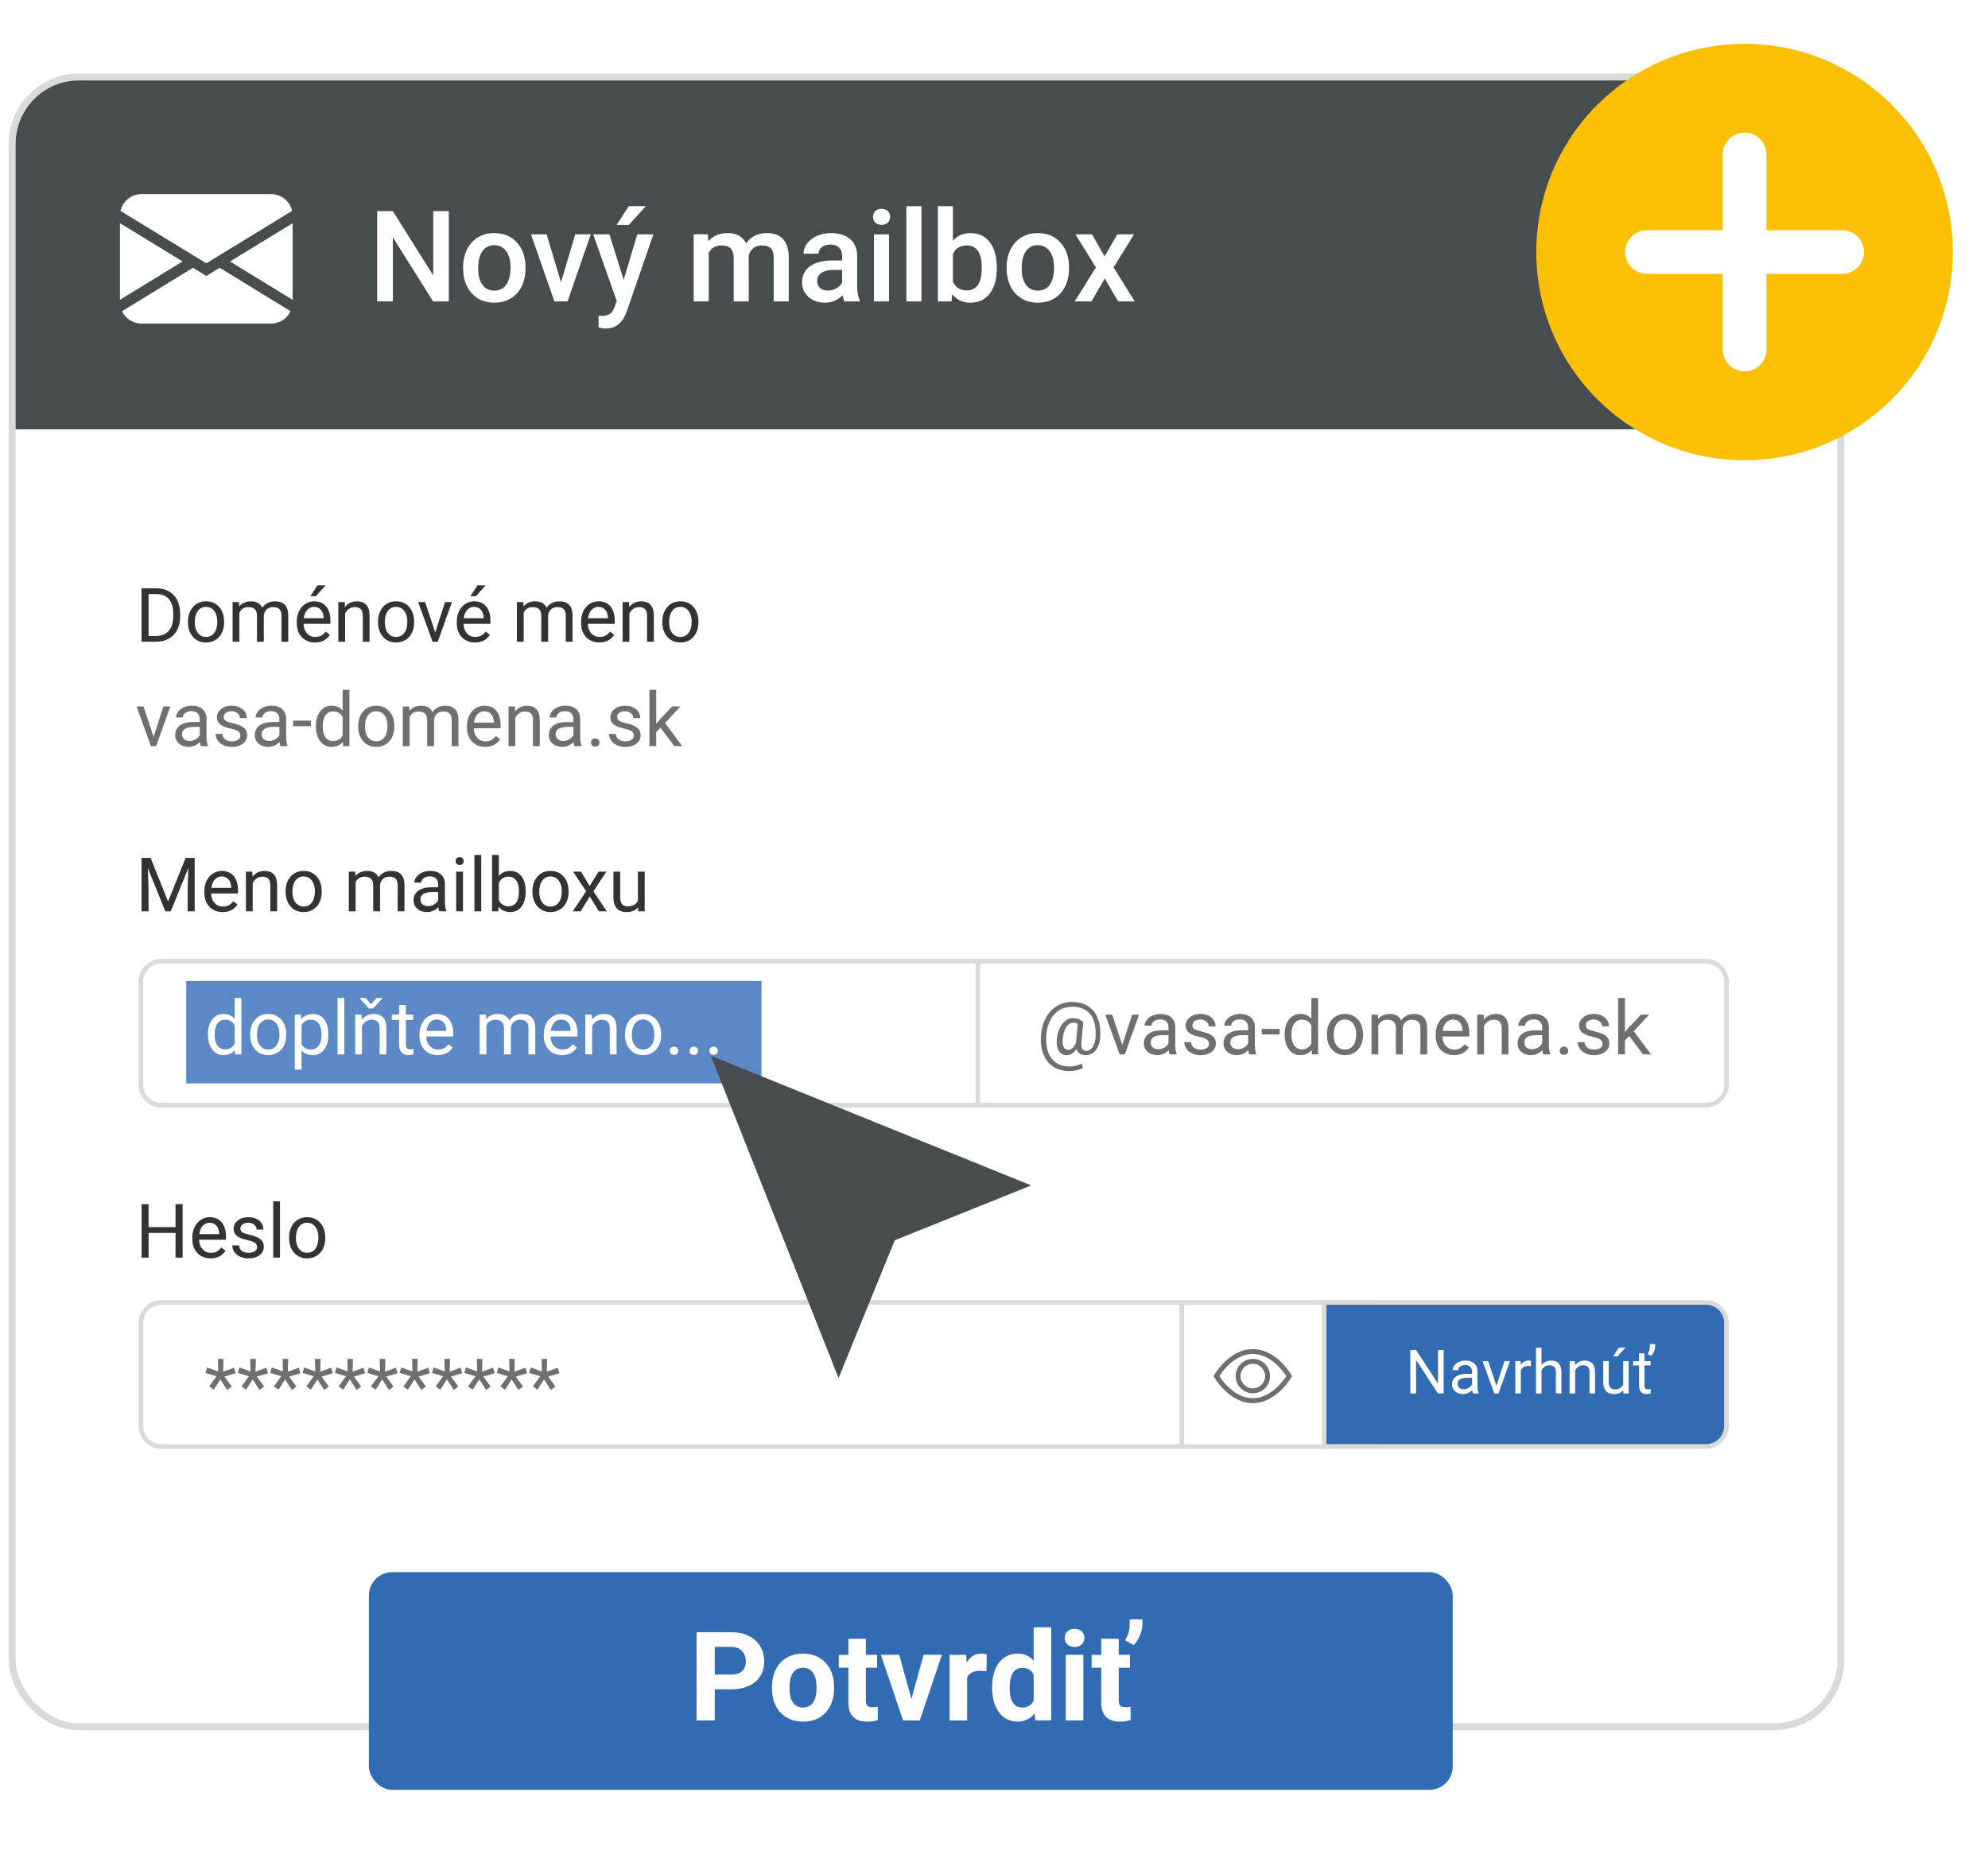 <?xml version="1.0" encoding="UTF-8"?>
<svg id="Layer_1" data-name="Layer 1" xmlns="http://www.w3.org/2000/svg" xmlns:xlink="http://www.w3.org/1999/xlink" viewBox="0 0 856 801.87">
  <defs>
    <style>
      .cls-1, .cls-2 {
        fill: #474d4f;
      }

      .cls-3 {
        fill: #706f6f;
      }

      .cls-4 {
        fill: #dadada;
      }

      .cls-5 {
        fill: #333;
      }

      .cls-6 {
        filter: url(#drop-shadow-5);
      }

      .cls-7 {
        fill: #fff;
      }

      .cls-8 {
        stroke-width: 3px;
      }

      .cls-8, .cls-9 {
        fill: none;
        stroke: #dadada;
        stroke-miterlimit: 10;
      }

      .cls-10 {
        fill: #fbbf03;
        filter: url(#drop-shadow-3);
      }

      .cls-11 {
        fill: #5d88c6;
      }

      .cls-2 {
        filter: url(#drop-shadow-4);
      }

      .cls-9 {
        stroke-width: 2px;
      }

      .cls-12 {
        clip-path: url(#clippath);
      }

      .cls-13 {
        fill: #306bb3;
      }
    </style>
    <clipPath id="clippath">
      <rect class="cls-8" x="5.24" y="33.15" width="787.37" height="710.5" rx="28.79" ry="28.79"/>
    </clipPath>
    <filter id="drop-shadow-3" x="631.5" y="-11.35" width="239.52" height="239.76" filterUnits="userSpaceOnUse">
      <feOffset dx="0" dy="0"/>
      <feGaussianBlur result="blur" stdDeviation="10"/>
      <feFlood flood-color="#010101" flood-opacity=".25"/>
      <feComposite in2="blur" operator="in"/>
      <feComposite in="SourceGraphic"/>
    </filter>
    <filter id="drop-shadow-4" x="284.82" y="433.49" width="180.24" height="181.2" filterUnits="userSpaceOnUse">
      <feOffset dx="0" dy="0"/>
      <feGaussianBlur result="blur-2" stdDeviation="7"/>
      <feFlood flood-color="#1d1d1b" flood-opacity=".25"/>
      <feComposite in2="blur-2" operator="in"/>
      <feComposite in="SourceGraphic"/>
    </filter>
    <filter id="drop-shadow-5" x="128.7" y="646.97" width="527.04" height="154.08" filterUnits="userSpaceOnUse">
      <feOffset dx="0" dy="0"/>
      <feGaussianBlur result="blur-3" stdDeviation="10"/>
      <feFlood flood-color="#1d1d1b" flood-opacity=".25"/>
      <feComposite in2="blur-3" operator="in"/>
      <feComposite in="SourceGraphic"/>
    </filter>
  </defs>
  <g>
    <g class="cls-12">
      <rect class="cls-7" x="-11.65" y="168.05" width="904.31" height="891.53"/>
      <g>
        <rect class="cls-7" x="60.69" y="560.92" width="539.74" height="62.01" rx="8.76" ry="8.76"/>
        <path class="cls-4" d="M591.67,561.92c4.29,0,7.76,3.48,7.76,7.76v44.49c0,4.29-3.48,7.76-7.76,7.76H69.46c-4.29,0-7.76-3.48-7.76-7.76v-44.49c0-4.29,3.48-7.76,7.76-7.76h522.22M591.67,559.92H69.46c-5.38,0-9.76,4.38-9.76,9.76v44.49c0,5.38,4.38,9.76,9.76,9.76h522.22c5.38,0,9.76-4.38,9.76-9.76v-44.49c0-5.38-4.38-9.76-9.76-9.76h0Z"/>
      </g>
      <g>
        <path class="cls-13" d="M570.16,622.93v-62.01h164.46c4.83,0,8.76,3.93,8.76,8.76v44.49c0,4.83-3.93,8.76-8.76,8.76h-164.46Z"/>
        <path class="cls-4" d="M734.61,561.92c4.29,0,7.76,3.48,7.76,7.76v44.49c0,4.29-3.48,7.76-7.76,7.76h-163.46v-60.01h163.46M734.61,559.92h-165.46v64.01h165.46c5.38,0,9.76-4.38,9.76-9.76v-44.49c0-5.38-4.38-9.76-9.76-9.76h0Z"/>
      </g>
      <g>
        <path class="cls-7" d="M621.63,600.1h-2.48l-9.41-14.41v14.41h-2.48v-18.7h2.48l9.44,14.47v-14.47h2.45v18.7Z"/>
        <path class="cls-7" d="M634.21,600.1c-.14-.27-.25-.76-.33-1.46-1.1,1.15-2.42,1.72-3.96,1.72-1.37,0-2.49-.39-3.37-1.16-.88-.77-1.32-1.76-1.32-2.95,0-1.45.55-2.57,1.65-3.37,1.1-.8,2.65-1.2,4.64-1.2h2.31v-1.09c0-.83-.25-1.49-.75-1.98-.5-.49-1.23-.74-2.2-.74-.85,0-1.56.21-2.13.64-.57.43-.86.95-.86,1.55h-2.39c0-.69.25-1.36.74-2.01s1.16-1.16,2-1.53c.84-.38,1.77-.56,2.78-.56,1.6,0,2.86.4,3.76,1.2.91.8,1.38,1.9,1.41,3.31v6.4c0,1.28.16,2.29.49,3.04v.21h-2.49ZM630.27,598.29c.75,0,1.45-.19,2.12-.58s1.15-.89,1.45-1.5v-2.85h-1.86c-2.91,0-4.37.85-4.37,2.56,0,.74.25,1.33.75,1.75.5.42,1.13.63,1.91.63Z"/>
        <path class="cls-7" d="M644.33,596.88l3.44-10.67h2.43l-4.98,13.9h-1.81l-5.03-13.9h2.43l3.53,10.67Z"/>
        <path class="cls-7" d="M659.2,588.34c-.36-.06-.75-.09-1.17-.09-1.56,0-2.62.66-3.17,1.99v9.86h-2.38v-13.9h2.31l.04,1.6c.78-1.24,1.88-1.86,3.31-1.86.46,0,.81.06,1.05.18v2.21Z"/>
        <path class="cls-7" d="M663.76,587.89c1.05-1.29,2.42-1.94,4.11-1.94,2.94,0,4.42,1.66,4.44,4.97v9.18h-2.38v-9.19c0-1-.24-1.74-.69-2.22-.45-.48-1.15-.72-2.1-.72-.77,0-1.45.21-2.03.62-.58.41-1.04.95-1.36,1.62v9.9h-2.38v-19.73h2.38v7.51Z"/>
        <path class="cls-7" d="M678.12,586.2l.08,1.75c1.06-1.34,2.45-2,4.16-2,2.94,0,4.42,1.66,4.44,4.97v9.18h-2.38v-9.19c0-1-.24-1.74-.69-2.22-.45-.48-1.15-.72-2.1-.72-.77,0-1.45.21-2.03.62-.58.41-1.04.95-1.36,1.62v9.9h-2.38v-13.9h2.25Z"/>
        <path class="cls-7" d="M698.96,598.73c-.92,1.09-2.28,1.63-4.07,1.63-1.48,0-2.61-.43-3.38-1.29-.78-.86-1.17-2.13-1.18-3.82v-9.04h2.38v8.98c0,2.11.86,3.16,2.57,3.16,1.82,0,3.02-.68,3.62-2.03v-10.11h2.38v13.9h-2.26l-.05-1.37ZM697.03,580.37h2.88l-3.44,3.78h-1.91s2.48-3.78,2.48-3.78Z"/>
        <path class="cls-7" d="M708.1,582.84v3.36h2.59v1.84h-2.59v8.63c0,.56.12.98.35,1.25.23.28.62.42,1.18.42.27,0,.65-.05,1.13-.15v1.92c-.62.17-1.23.26-1.82.26-1.06,0-1.86-.32-2.4-.96-.54-.64-.81-1.55-.81-2.74v-8.62h-2.53v-1.84h2.53v-3.36h2.38ZM710.81,583.96l-1.35-.92c.62-.93.93-1.94.95-3.03v-1.18h2.27v.98c0,.78-.17,1.55-.51,2.32s-.79,1.38-1.37,1.84Z"/>
      </g>
      <rect class="cls-1" x="-151.21" y="24.1" width="971.55" height="160.79"/>
      <g>
        <path class="cls-7" d="M193.26,129.82h-6.76l-17.34-27.6v27.6h-6.76v-38.9h6.76l17.39,27.7v-27.7h6.71v38.9Z"/>
        <path class="cls-7" d="M199.4,115.1c0-2.83.56-5.38,1.68-7.65,1.12-2.27,2.7-4.02,4.73-5.24s4.36-1.83,7-1.83c3.9,0,7.07,1.26,9.5,3.77,2.43,2.51,3.74,5.84,3.94,9.99l.03,1.52c0,2.85-.55,5.4-1.64,7.64-1.09,2.24-2.66,3.98-4.7,5.21-2.04,1.23-4.39,1.84-7.07,1.84-4.08,0-7.34-1.36-9.79-4.07-2.45-2.72-3.67-6.34-3.67-10.86v-.32ZM205.9,115.66c0,2.97.61,5.3,1.84,6.99,1.23,1.68,2.94,2.52,5.13,2.52s3.9-.85,5.12-2.56c1.22-1.71,1.83-4.21,1.83-7.51,0-2.92-.63-5.24-1.88-6.95-1.26-1.71-2.96-2.56-5.12-2.56s-3.8.84-5.05,2.52c-1.25,1.68-1.87,4.2-1.87,7.55Z"/>
        <path class="cls-7" d="M241.56,121.59l6.12-20.68h6.71l-10.02,28.91h-5.64l-10.1-28.91h6.73l6.2,20.68Z"/>
        <path class="cls-7" d="M268.54,120.52l5.88-19.61h6.92l-11.49,33.29c-1.76,4.86-4.76,7.29-8.98,7.29-.94,0-1.99-.16-3.13-.48v-5.05l1.23.08c1.64,0,2.87-.3,3.7-.89.83-.6,1.48-1.6,1.96-3l.94-2.48-10.15-28.75h7l6.12,19.61ZM270.73,88.78h7.4l-7.4,8.09h-5.21s5.21-8.09,5.21-8.09Z"/>
        <path class="cls-7" d="M304.8,100.91l.19,3.02c2.03-2.37,4.81-3.55,8.33-3.55,3.87,0,6.51,1.48,7.93,4.43,2.1-2.96,5.06-4.43,8.87-4.43,3.19,0,5.56.88,7.12,2.64s2.36,4.36,2.39,7.8v18.99h-6.49v-18.81c0-1.83-.4-3.18-1.2-4.03-.8-.85-2.13-1.28-3.98-1.28-1.48,0-2.69.4-3.62,1.19-.94.79-1.59,1.83-1.96,3.11l.03,19.82h-6.49v-19.02c-.09-3.4-1.83-5.1-5.21-5.1-2.6,0-4.44,1.06-5.53,3.18v20.94h-6.49v-28.91h6.12Z"/>
        <path class="cls-7" d="M363.57,129.82c-.29-.55-.53-1.45-.75-2.7-2.07,2.16-4.6,3.23-7.59,3.23s-5.27-.83-7.11-2.48c-1.83-1.66-2.75-3.7-2.75-6.14,0-3.08,1.14-5.45,3.43-7.09,2.29-1.65,5.56-2.47,9.82-2.47h3.98v-1.9c0-1.5-.42-2.69-1.26-3.59s-2.11-1.35-3.82-1.35c-1.48,0-2.69.37-3.63,1.11-.94.74-1.42,1.68-1.42,2.82h-6.49c0-1.58.53-3.07,1.58-4.45s2.48-2.46,4.29-3.25c1.81-.78,3.82-1.18,6.05-1.18,3.38,0,6.08.85,8.09,2.55s3.05,4.09,3.1,7.17v13.04c0,2.6.37,4.68,1.1,6.22v.45h-6.62ZM356.44,125.14c1.28,0,2.49-.31,3.62-.94,1.13-.62,1.98-1.46,2.55-2.51v-5.45h-3.5c-2.4,0-4.21.42-5.42,1.26-1.21.84-1.82,2.02-1.82,3.55,0,1.25.41,2.24,1.24,2.98.83.74,1.94,1.11,3.33,1.11Z"/>
        <path class="cls-7" d="M375.91,93.41c0-1,.32-1.83.95-2.48.63-.66,1.54-.99,2.71-.99s2.08.33,2.73.99c.64.66.96,1.49.96,2.48s-.32,1.79-.96,2.44c-.64.65-1.55.98-2.73.98s-2.08-.32-2.71-.98c-.63-.65-.95-1.46-.95-2.44ZM382.8,129.82h-6.49v-28.91h6.49v28.91Z"/>
        <path class="cls-7" d="M396.77,129.82h-6.49v-41.03h6.49v41.03Z"/>
        <path class="cls-7" d="M429.21,115.66c0,4.49-1,8.06-3.01,10.71-2,2.65-4.76,3.98-8.27,3.98s-6.02-1.22-7.91-3.66l-.32,3.13h-5.88v-41.03h6.49v14.91c1.87-2.21,4.39-3.31,7.56-3.31,3.53,0,6.29,1.31,8.31,3.93,2.01,2.62,3.02,6.28,3.02,10.98v.37ZM422.72,115.1c0-3.13-.55-5.49-1.66-7.05-1.1-1.57-2.71-2.35-4.81-2.35-2.81,0-4.79,1.23-5.93,3.69v11.92c1.16,2.51,3.15,3.77,5.98,3.77,2.03,0,3.6-.76,4.7-2.27s1.67-3.8,1.71-6.87v-.83Z"/>
        <path class="cls-7" d="M433.43,115.1c0-2.83.56-5.38,1.68-7.65,1.12-2.27,2.7-4.02,4.73-5.24s4.36-1.83,7-1.83c3.9,0,7.07,1.26,9.5,3.77,2.43,2.51,3.74,5.84,3.94,9.99l.03,1.52c0,2.85-.55,5.4-1.64,7.64-1.09,2.24-2.66,3.98-4.7,5.21-2.04,1.23-4.39,1.84-7.07,1.84-4.08,0-7.34-1.36-9.79-4.07-2.45-2.72-3.67-6.34-3.67-10.86v-.32ZM439.92,115.66c0,2.97.61,5.3,1.84,6.99,1.23,1.68,2.94,2.52,5.13,2.52s3.9-.85,5.12-2.56c1.22-1.71,1.83-4.21,1.83-7.51,0-2.92-.63-5.24-1.88-6.95-1.26-1.71-2.96-2.56-5.12-2.56s-3.8.84-5.05,2.52c-1.25,1.68-1.87,4.2-1.87,7.55Z"/>
        <path class="cls-7" d="M475.61,110.42l5.5-9.51h7.21l-8.84,14.24,9.14,14.67h-7.16l-5.77-9.88-5.74,9.88h-7.21l9.14-14.67-8.82-14.24h7.16l5.4,9.51Z"/>
      </g>
      <path class="cls-7" d="M51.89,90.82c.96-4.23,4.73-7.23,9.06-7.23h55.77c4.34,0,8.1,3,9.06,7.23l-36.95,22.58-36.95-22.58ZM51.65,96.12v33.01l26.97-16.54-26.97-16.48ZM83.07,115.33l-30.53,18.71c1.54,3.25,4.81,5.32,8.41,5.31h55.77c3.59,0,6.86-2.07,8.4-5.32l-30.53-18.71-5.75,3.52-5.76-3.51ZM99.04,112.61l26.97,16.53v-33.01l-26.97,16.48Z"/>
      <g>
        <rect class="cls-7" x="60.67" y="413.95" width="682.71" height="62.01" rx="8.76" ry="8.76"/>
        <path class="cls-4" d="M734.61,414.95c4.29,0,7.76,3.48,7.76,7.76v44.49c0,4.29-3.48,7.76-7.76,7.76H69.43c-4.29,0-7.76-3.48-7.76-7.76v-44.49c0-4.29,3.48-7.76,7.76-7.76h665.18M734.61,412.95H69.43c-5.38,0-9.76,4.38-9.76,9.76v44.49c0,5.38,4.38,9.76,9.76,9.76h665.18c5.38,0,9.76-4.38,9.76-9.76v-44.49c0-5.38-4.38-9.76-9.76-9.76h0Z"/>
      </g>
      <g>
        <path class="cls-5" d="M60.94,276.37v-23.01h6.49c2,0,3.77.44,5.31,1.33,1.54.88,2.73,2.14,3.56,3.78.84,1.63,1.26,3.51,1.27,5.63v1.47c0,2.17-.42,4.07-1.26,5.7-.84,1.63-2.03,2.89-3.59,3.76-1.55.87-3.36,1.32-5.43,1.34h-6.37ZM63.98,255.85v18.05h3.19c2.34,0,4.16-.73,5.46-2.18s1.95-3.53,1.95-6.22v-1.34c0-2.61-.61-4.65-1.84-6.1-1.23-1.45-2.97-2.19-5.22-2.21h-3.54Z"/>
        <path class="cls-5" d="M80.93,267.67c0-1.67.33-3.18.99-4.52.66-1.34,1.57-2.37,2.75-3.1,1.17-.73,2.51-1.09,4.02-1.09,2.33,0,4.21.81,5.65,2.42,1.44,1.61,2.16,3.76,2.16,6.43v.21c0,1.66-.32,3.16-.96,4.48-.64,1.32-1.55,2.35-2.73,3.09-1.18.74-2.55,1.11-4.08,1.11-2.32,0-4.2-.81-5.63-2.42-1.44-1.61-2.16-3.75-2.16-6.4v-.21ZM83.87,268.02c0,1.9.44,3.42,1.32,4.57.88,1.15,2.06,1.72,3.53,1.72s2.67-.58,3.54-1.75,1.31-2.79,1.31-4.89c0-1.88-.45-3.39-1.33-4.56-.89-1.16-2.07-1.75-3.55-1.75s-2.61.57-3.49,1.72c-.88,1.15-1.33,2.79-1.33,4.93Z"/>
        <path class="cls-5" d="M102.91,259.28l.08,1.9c1.25-1.47,2.94-2.21,5.07-2.21,2.39,0,4.02.92,4.88,2.75.57-.82,1.31-1.49,2.22-1.99s1.99-.76,3.23-.76c3.75,0,5.66,1.99,5.72,5.96v11.46h-2.92v-11.28c0-1.22-.28-2.14-.84-2.74-.56-.61-1.5-.91-2.81-.91-1.08,0-1.99.32-2.7.97-.72.65-1.13,1.52-1.25,2.61v11.35h-2.94v-11.2c0-2.49-1.22-3.73-3.65-3.73-1.92,0-3.23.82-3.93,2.45v12.48h-2.92v-17.1h2.77Z"/>
        <path class="cls-5" d="M135.62,276.69c-2.32,0-4.2-.76-5.66-2.28-1.45-1.52-2.18-3.56-2.18-6.11v-.54c0-1.7.32-3.21.97-4.54.65-1.33,1.55-2.38,2.72-3.13,1.16-.75,2.43-1.13,3.78-1.13,2.22,0,3.95.73,5.18,2.2,1.23,1.46,1.85,3.56,1.85,6.29v1.22h-11.58c.04,1.69.54,3.05,1.48,4.08s2.14,1.56,3.59,1.56c1.03,0,1.91-.21,2.62-.63.72-.42,1.34-.98,1.88-1.67l1.79,1.39c-1.43,2.2-3.58,3.3-6.45,3.3ZM135.26,261.36c-1.18,0-2.17.43-2.97,1.29-.8.86-1.3,2.06-1.49,3.61h8.56v-.22c-.08-1.49-.48-2.64-1.2-3.45-.72-.82-1.69-1.22-2.91-1.22ZM136.68,252.1h3.54l-4.23,4.65h-2.35s3.05-4.65,3.05-4.65Z"/>
        <path class="cls-5" d="M148.44,259.28l.09,2.15c1.31-1.64,3.01-2.46,5.12-2.46,3.61,0,5.44,2.04,5.47,6.12v11.3h-2.92v-11.31c-.01-1.23-.29-2.14-.85-2.73s-1.41-.89-2.58-.89c-.95,0-1.78.25-2.5.76-.72.51-1.27,1.17-1.67,1.99v12.18h-2.92v-17.1h2.77Z"/>
        <path class="cls-5" d="M162.75,267.67c0-1.67.33-3.18.99-4.52.66-1.34,1.57-2.37,2.75-3.1,1.17-.73,2.51-1.09,4.02-1.09,2.33,0,4.21.81,5.65,2.42,1.44,1.61,2.16,3.76,2.16,6.43v.21c0,1.66-.32,3.16-.96,4.48-.64,1.32-1.55,2.35-2.73,3.09-1.18.74-2.55,1.11-4.08,1.11-2.32,0-4.2-.81-5.63-2.42-1.44-1.61-2.16-3.75-2.16-6.4v-.21ZM165.69,268.02c0,1.9.44,3.42,1.32,4.57.88,1.15,2.06,1.72,3.53,1.72s2.67-.58,3.54-1.75,1.31-2.79,1.31-4.89c0-1.88-.45-3.39-1.33-4.56-.89-1.16-2.07-1.75-3.55-1.75s-2.61.57-3.49,1.72c-.88,1.15-1.33,2.79-1.33,4.93Z"/>
        <path class="cls-5" d="M187.39,272.41l4.23-13.13h2.99l-6.13,17.1h-2.23l-6.19-17.1h2.99l4.35,13.13Z"/>
        <path class="cls-5" d="M204.52,276.69c-2.32,0-4.2-.76-5.66-2.28-1.45-1.52-2.18-3.56-2.18-6.11v-.54c0-1.7.32-3.21.97-4.54.65-1.33,1.55-2.38,2.72-3.13,1.16-.75,2.43-1.13,3.78-1.13,2.22,0,3.95.73,5.18,2.2,1.23,1.46,1.85,3.56,1.85,6.29v1.22h-11.58c.04,1.69.54,3.05,1.48,4.08s2.14,1.56,3.59,1.56c1.03,0,1.91-.21,2.62-.63.72-.42,1.34-.98,1.88-1.67l1.79,1.39c-1.43,2.2-3.58,3.3-6.45,3.3ZM204.15,261.36c-1.18,0-2.17.43-2.97,1.29-.8.86-1.3,2.06-1.49,3.61h8.56v-.22c-.08-1.49-.48-2.64-1.2-3.45-.72-.82-1.69-1.22-2.91-1.22ZM205.58,252.1h3.54l-4.23,4.65h-2.35s3.05-4.65,3.05-4.65Z"/>
        <path class="cls-5" d="M225.33,259.28l.08,1.9c1.25-1.47,2.94-2.21,5.07-2.21,2.39,0,4.02.92,4.88,2.75.57-.82,1.31-1.49,2.22-1.99s1.99-.76,3.23-.76c3.75,0,5.66,1.99,5.72,5.96v11.46h-2.92v-11.28c0-1.22-.28-2.14-.84-2.74-.56-.61-1.5-.91-2.81-.91-1.08,0-1.99.32-2.7.97-.72.65-1.13,1.52-1.25,2.61v11.35h-2.94v-11.2c0-2.49-1.22-3.73-3.65-3.73-1.92,0-3.23.82-3.93,2.45v12.48h-2.92v-17.1h2.77Z"/>
        <path class="cls-5" d="M258.04,276.69c-2.32,0-4.2-.76-5.66-2.28-1.45-1.52-2.18-3.56-2.18-6.11v-.54c0-1.7.32-3.21.97-4.54.65-1.33,1.55-2.38,2.72-3.13,1.16-.75,2.43-1.13,3.78-1.13,2.22,0,3.95.73,5.18,2.2,1.23,1.46,1.85,3.56,1.85,6.29v1.22h-11.58c.04,1.69.54,3.05,1.48,4.08s2.14,1.56,3.59,1.56c1.03,0,1.91-.21,2.62-.63.72-.42,1.34-.98,1.88-1.67l1.79,1.39c-1.43,2.2-3.58,3.3-6.45,3.3ZM257.67,261.36c-1.18,0-2.17.43-2.97,1.29-.8.86-1.3,2.06-1.49,3.61h8.56v-.22c-.08-1.49-.48-2.64-1.2-3.45-.72-.82-1.69-1.22-2.91-1.22Z"/>
        <path class="cls-5" d="M270.85,259.28l.09,2.15c1.31-1.64,3.01-2.46,5.12-2.46,3.61,0,5.44,2.04,5.47,6.12v11.3h-2.92v-11.31c-.01-1.23-.29-2.14-.85-2.73s-1.41-.89-2.58-.89c-.95,0-1.78.25-2.5.76-.72.51-1.27,1.17-1.67,1.99v12.18h-2.92v-17.1h2.77Z"/>
        <path class="cls-5" d="M285.17,267.67c0-1.67.33-3.18.99-4.52.66-1.34,1.57-2.37,2.75-3.1,1.17-.73,2.51-1.09,4.02-1.09,2.33,0,4.21.81,5.65,2.42,1.44,1.61,2.16,3.76,2.16,6.43v.21c0,1.66-.32,3.16-.96,4.48-.64,1.32-1.55,2.35-2.73,3.09-1.18.74-2.55,1.11-4.08,1.11-2.32,0-4.2-.81-5.63-2.42-1.44-1.61-2.16-3.75-2.16-6.4v-.21ZM288.11,268.02c0,1.9.44,3.42,1.32,4.57.88,1.15,2.06,1.72,3.53,1.72s2.67-.58,3.54-1.75,1.31-2.79,1.31-4.89c0-1.88-.45-3.39-1.33-4.56-.89-1.16-2.07-1.75-3.55-1.75s-2.61.57-3.49,1.72c-.88,1.15-1.33,2.79-1.33,4.93Z"/>
      </g>
      <g>
        <path class="cls-3" d="M66.13,317.37l4.23-13.13h2.99l-6.13,17.1h-2.23l-6.19-17.1h2.99l4.35,13.13Z"/>
        <path class="cls-3" d="M86.48,321.33c-.17-.34-.31-.94-.41-1.8-1.36,1.41-2.98,2.12-4.87,2.12-1.69,0-3.07-.48-4.15-1.43-1.08-.95-1.62-2.16-1.62-3.63,0-1.78.68-3.16,2.03-4.15s3.26-1.48,5.71-1.48h2.84v-1.34c0-1.02-.31-1.84-.92-2.44-.61-.61-1.51-.91-2.7-.91-1.04,0-1.92.26-2.62.79-.71.53-1.06,1.16-1.06,1.91h-2.94c0-.85.3-1.68.91-2.47s1.43-1.42,2.46-1.89c1.04-.46,2.18-.7,3.42-.7,1.97,0,3.51.49,4.63,1.48,1.12.99,1.7,2.34,1.74,4.07v7.87c0,1.57.2,2.82.6,3.74v.25h-3.07ZM81.63,319.11c.92,0,1.79-.24,2.61-.71.82-.47,1.42-1.09,1.79-1.85v-3.51h-2.29c-3.58,0-5.37,1.05-5.37,3.14,0,.92.31,1.63.92,2.15.61.52,1.4.77,2.35.77Z"/>
        <path class="cls-3" d="M103.48,316.8c0-.79-.3-1.4-.89-1.84-.6-.44-1.63-.81-3.11-1.13-1.48-.32-2.65-.7-3.52-1.14s-1.51-.97-1.93-1.58c-.42-.61-.62-1.34-.62-2.18,0-1.4.59-2.59,1.78-3.56,1.19-.97,2.7-1.45,4.54-1.45,1.94,0,3.51.5,4.72,1.5,1.21,1,1.81,2.28,1.81,3.84h-2.94c0-.8-.34-1.49-1.02-2.07-.68-.58-1.54-.87-2.57-.87s-1.9.23-2.5.7c-.6.46-.9,1.07-.9,1.82,0,.71.28,1.24.84,1.6.56.36,1.57.7,3.03,1.03,1.46.33,2.64.72,3.55,1.17s1.58,1,2.01,1.64c.44.64.66,1.41.66,2.33,0,1.53-.61,2.75-1.83,3.67-1.22.92-2.81,1.38-4.76,1.38-1.37,0-2.58-.24-3.63-.73-1.05-.48-1.88-1.16-2.47-2.03-.59-.87-.89-1.81-.89-2.82h2.92c.05.98.44,1.76,1.18,2.33s1.7.86,2.9.86c1.11,0,1.99-.22,2.66-.67.67-.45,1-1.05,1-1.79Z"/>
        <path class="cls-3" d="M120.77,321.33c-.17-.34-.31-.94-.41-1.8-1.36,1.41-2.98,2.12-4.87,2.12-1.69,0-3.07-.48-4.15-1.43-1.08-.95-1.62-2.16-1.62-3.63,0-1.78.68-3.16,2.03-4.15s3.26-1.48,5.71-1.48h2.84v-1.34c0-1.02-.31-1.84-.92-2.44-.61-.61-1.51-.91-2.7-.91-1.04,0-1.92.26-2.62.79-.71.53-1.06,1.16-1.06,1.91h-2.94c0-.85.3-1.68.91-2.47s1.43-1.42,2.46-1.89c1.04-.46,2.18-.7,3.42-.7,1.97,0,3.51.49,4.63,1.48,1.12.99,1.7,2.34,1.74,4.07v7.87c0,1.57.2,2.82.6,3.74v.25h-3.07ZM115.92,319.11c.92,0,1.79-.24,2.61-.71.82-.47,1.42-1.09,1.79-1.85v-3.51h-2.29c-3.58,0-5.37,1.05-5.37,3.14,0,.92.31,1.63.92,2.15.61.52,1.4.77,2.35.77Z"/>
        <path class="cls-3" d="M133.9,312.75h-7.71v-2.39h7.71v2.39Z"/>
        <path class="cls-3" d="M136.03,312.64c0-2.62.62-4.73,1.86-6.33,1.24-1.6,2.87-2.39,4.88-2.39s3.59.68,4.76,2.05v-8.91h2.92v24.27h-2.69l-.14-1.83c-1.17,1.43-2.8,2.15-4.88,2.15s-3.59-.81-4.84-2.43c-1.25-1.62-1.87-3.74-1.87-6.35v-.22ZM138.96,312.97c0,1.94.4,3.46,1.2,4.55s1.91,1.64,3.32,1.64c1.85,0,3.21-.83,4.06-2.5v-7.85c-.88-1.61-2.22-2.42-4.03-2.42-1.43,0-2.55.55-3.35,1.66-.8,1.11-1.2,2.74-1.2,4.91Z"/>
        <path class="cls-3" d="M154.22,312.63c0-1.67.33-3.18.99-4.52.66-1.34,1.57-2.37,2.75-3.1,1.17-.73,2.51-1.09,4.02-1.09,2.33,0,4.21.81,5.65,2.42,1.44,1.61,2.16,3.76,2.16,6.43v.21c0,1.66-.32,3.16-.96,4.48-.64,1.32-1.55,2.35-2.73,3.09-1.18.74-2.55,1.11-4.08,1.11-2.32,0-4.2-.81-5.63-2.42-1.44-1.61-2.16-3.75-2.16-6.4v-.21ZM157.16,312.97c0,1.9.44,3.42,1.32,4.57.88,1.15,2.06,1.72,3.53,1.72s2.67-.58,3.54-1.75,1.31-2.79,1.31-4.89c0-1.88-.45-3.39-1.33-4.56-.89-1.16-2.07-1.75-3.55-1.75s-2.61.57-3.49,1.72c-.88,1.15-1.33,2.79-1.33,4.93Z"/>
        <path class="cls-3" d="M176.2,304.24l.08,1.9c1.25-1.47,2.94-2.21,5.07-2.21,2.39,0,4.02.92,4.88,2.75.57-.82,1.31-1.49,2.22-1.99s1.99-.76,3.23-.76c3.75,0,5.66,1.99,5.72,5.96v11.46h-2.92v-11.28c0-1.22-.28-2.14-.84-2.74-.56-.61-1.5-.91-2.81-.91-1.08,0-1.99.32-2.7.97-.72.65-1.13,1.52-1.25,2.61v11.35h-2.94v-11.2c0-2.49-1.22-3.73-3.65-3.73-1.92,0-3.23.82-3.93,2.45v12.48h-2.92v-17.1h2.77Z"/>
        <path class="cls-3" d="M208.91,321.65c-2.32,0-4.2-.76-5.66-2.28-1.45-1.52-2.18-3.56-2.18-6.11v-.54c0-1.7.32-3.21.97-4.54.65-1.33,1.55-2.38,2.72-3.13,1.16-.75,2.43-1.13,3.78-1.13,2.22,0,3.95.73,5.18,2.2,1.23,1.46,1.85,3.56,1.85,6.29v1.22h-11.58c.04,1.69.54,3.05,1.48,4.08s2.14,1.56,3.59,1.56c1.03,0,1.91-.21,2.62-.63.72-.42,1.34-.98,1.88-1.67l1.79,1.39c-1.43,2.2-3.58,3.3-6.45,3.3ZM208.55,306.32c-1.18,0-2.17.43-2.97,1.29-.8.86-1.3,2.06-1.49,3.61h8.56v-.22c-.08-1.49-.48-2.64-1.2-3.45-.72-.82-1.69-1.22-2.91-1.22Z"/>
        <path class="cls-3" d="M221.73,304.24l.09,2.15c1.31-1.64,3.01-2.46,5.12-2.46,3.61,0,5.44,2.04,5.47,6.12v11.3h-2.92v-11.31c-.01-1.23-.29-2.14-.85-2.73s-1.41-.89-2.58-.89c-.95,0-1.78.25-2.5.76-.72.51-1.27,1.17-1.67,1.99v12.18h-2.92v-17.1h2.77Z"/>
        <path class="cls-3" d="M247.37,321.33c-.17-.34-.31-.94-.41-1.8-1.36,1.41-2.98,2.12-4.87,2.12-1.69,0-3.07-.48-4.15-1.43-1.08-.95-1.62-2.16-1.62-3.63,0-1.78.68-3.16,2.03-4.15s3.26-1.48,5.71-1.48h2.84v-1.34c0-1.02-.31-1.84-.92-2.44-.61-.61-1.51-.91-2.7-.91-1.04,0-1.92.26-2.62.79-.71.53-1.06,1.16-1.06,1.91h-2.94c0-.85.3-1.68.91-2.47s1.43-1.42,2.46-1.89c1.04-.46,2.18-.7,3.42-.7,1.97,0,3.51.49,4.63,1.48,1.12.99,1.7,2.34,1.74,4.07v7.87c0,1.57.2,2.82.6,3.74v.25h-3.07ZM242.52,319.11c.92,0,1.79-.24,2.61-.71.82-.47,1.42-1.09,1.79-1.85v-3.51h-2.29c-3.58,0-5.37,1.05-5.37,3.14,0,.92.31,1.63.92,2.15.61.52,1.4.77,2.35.77Z"/>
        <path class="cls-3" d="M254.48,319.8c0-.51.15-.93.45-1.26.3-.34.75-.51,1.35-.51s1.06.17,1.37.51c.31.34.47.76.47,1.26s-.16.89-.47,1.22c-.31.33-.77.49-1.37.49s-1.05-.16-1.35-.49c-.3-.33-.45-.73-.45-1.22Z"/>
        <path class="cls-3" d="M272.89,316.8c0-.79-.3-1.4-.89-1.84-.6-.44-1.63-.81-3.11-1.13-1.48-.32-2.65-.7-3.52-1.14s-1.51-.97-1.93-1.58c-.42-.61-.62-1.34-.62-2.18,0-1.4.59-2.59,1.78-3.56,1.19-.97,2.7-1.45,4.54-1.45,1.94,0,3.51.5,4.72,1.5,1.21,1,1.81,2.28,1.81,3.84h-2.94c0-.8-.34-1.49-1.02-2.07-.68-.58-1.54-.87-2.57-.87s-1.9.23-2.5.7c-.6.46-.9,1.07-.9,1.82,0,.71.28,1.24.84,1.6.56.36,1.57.7,3.03,1.03,1.46.33,2.64.72,3.55,1.17s1.58,1,2.01,1.64c.44.64.66,1.41.66,2.33,0,1.53-.61,2.75-1.83,3.67-1.22.92-2.81,1.38-4.76,1.38-1.37,0-2.58-.24-3.63-.73-1.05-.48-1.88-1.16-2.47-2.03-.59-.87-.89-1.81-.89-2.82h2.92c.05.98.44,1.76,1.18,2.33s1.7.86,2.9.86c1.11,0,1.99-.22,2.66-.67.67-.45,1-1.05,1-1.79Z"/>
        <path class="cls-3" d="M284.39,313.42l-1.83,1.91v6h-2.92v-24.27h2.92v14.68l1.56-1.88,5.33-5.63h3.55l-6.65,7.14,7.43,9.96h-3.43l-5.96-7.92Z"/>
      </g>
      <g>
        <path class="cls-5" d="M64.86,369.48l7.52,18.77,7.52-18.77h3.93v23.01h-3.03v-8.96l.28-9.67-7.55,18.63h-2.32l-7.54-18.58.3,9.62v8.96h-3.03v-23.01h3.92Z"/>
        <path class="cls-5" d="M95.83,392.8c-2.32,0-4.2-.76-5.66-2.28-1.45-1.52-2.18-3.56-2.18-6.11v-.54c0-1.7.32-3.21.97-4.54.65-1.33,1.55-2.38,2.72-3.13,1.16-.75,2.43-1.13,3.78-1.13,2.22,0,3.95.73,5.18,2.2,1.23,1.46,1.85,3.56,1.85,6.29v1.22h-11.58c.04,1.69.54,3.05,1.48,4.08s2.14,1.56,3.59,1.56c1.03,0,1.91-.21,2.62-.63.72-.42,1.34-.98,1.88-1.67l1.79,1.39c-1.43,2.2-3.58,3.3-6.45,3.3ZM95.47,377.47c-1.18,0-2.17.43-2.97,1.29-.8.86-1.3,2.06-1.49,3.61h8.56v-.22c-.08-1.49-.48-2.64-1.2-3.45-.72-.82-1.69-1.22-2.91-1.22Z"/>
        <path class="cls-5" d="M108.65,375.38l.09,2.15c1.31-1.64,3.01-2.46,5.12-2.46,3.61,0,5.44,2.04,5.47,6.12v11.3h-2.92v-11.31c-.01-1.23-.29-2.14-.85-2.73s-1.41-.89-2.58-.89c-.95,0-1.78.25-2.5.76-.72.51-1.27,1.17-1.67,1.99v12.18h-2.92v-17.1h2.77Z"/>
        <path class="cls-5" d="M122.96,383.78c0-1.67.33-3.18.99-4.52.66-1.34,1.57-2.37,2.75-3.1,1.17-.73,2.51-1.09,4.02-1.09,2.33,0,4.21.81,5.65,2.42,1.44,1.61,2.16,3.76,2.16,6.43v.21c0,1.66-.32,3.16-.96,4.48-.64,1.32-1.55,2.35-2.73,3.09-1.18.74-2.55,1.11-4.08,1.11-2.32,0-4.2-.81-5.63-2.42-1.44-1.61-2.16-3.75-2.16-6.4v-.21ZM125.9,384.12c0,1.9.44,3.42,1.32,4.57.88,1.15,2.06,1.72,3.53,1.72s2.67-.58,3.54-1.75,1.31-2.79,1.31-4.89c0-1.88-.45-3.39-1.33-4.56-.89-1.16-2.07-1.75-3.55-1.75s-2.61.57-3.49,1.72c-.88,1.15-1.33,2.79-1.33,4.93Z"/>
        <path class="cls-5" d="M152.96,375.38l.08,1.9c1.25-1.47,2.94-2.21,5.07-2.21,2.39,0,4.02.92,4.88,2.75.57-.82,1.31-1.49,2.22-1.99s1.99-.76,3.23-.76c3.75,0,5.66,1.99,5.72,5.96v11.46h-2.92v-11.28c0-1.22-.28-2.14-.84-2.74-.56-.61-1.5-.91-2.81-.91-1.08,0-1.99.32-2.7.97-.72.65-1.13,1.52-1.25,2.61v11.35h-2.94v-11.2c0-2.49-1.22-3.73-3.65-3.73-1.92,0-3.23.82-3.93,2.45v12.48h-2.92v-17.1h2.77Z"/>
        <path class="cls-5" d="M189.13,392.48c-.17-.34-.31-.94-.41-1.8-1.36,1.41-2.98,2.12-4.87,2.12-1.69,0-3.07-.48-4.15-1.43-1.08-.95-1.62-2.16-1.62-3.63,0-1.78.68-3.16,2.03-4.15s3.26-1.48,5.71-1.48h2.84v-1.34c0-1.02-.31-1.84-.92-2.44-.61-.61-1.51-.91-2.7-.91-1.04,0-1.92.26-2.62.79-.71.53-1.06,1.16-1.06,1.91h-2.94c0-.85.3-1.68.91-2.47s1.43-1.42,2.46-1.89c1.04-.46,2.18-.7,3.42-.7,1.97,0,3.51.49,4.63,1.48,1.12.99,1.7,2.34,1.74,4.07v7.87c0,1.57.2,2.82.6,3.74v.25h-3.07ZM184.28,390.25c.92,0,1.79-.24,2.61-.71.82-.47,1.42-1.09,1.79-1.85v-3.51h-2.29c-3.58,0-5.37,1.05-5.37,3.14,0,.92.31,1.63.92,2.15.61.52,1.4.77,2.35.77Z"/>
        <path class="cls-5" d="M196.19,370.85c0-.47.15-.87.43-1.2.29-.33.72-.49,1.29-.49s1,.16,1.3.49.44.73.44,1.2-.15.87-.44,1.19-.73.47-1.3.47-1-.16-1.29-.47c-.29-.32-.43-.71-.43-1.19ZM199.35,392.48h-2.92v-17.1h2.92v17.1Z"/>
        <path class="cls-5" d="M207.2,392.48h-2.92v-24.27h2.92v24.27Z"/>
        <path class="cls-5" d="M226.35,384.12c0,2.61-.6,4.71-1.8,6.3-1.2,1.59-2.81,2.38-4.83,2.38-2.16,0-3.83-.76-5.01-2.29l-.14,1.98h-2.69v-24.27h2.92v9.05c1.18-1.46,2.81-2.2,4.88-2.2s3.71.78,4.89,2.35c1.18,1.57,1.78,3.72,1.78,6.45v.25ZM223.43,383.79c0-1.99-.38-3.53-1.15-4.61-.77-1.08-1.88-1.63-3.32-1.63-1.93,0-3.31.9-4.16,2.69v7.4c.89,1.79,2.29,2.69,4.19,2.69,1.4,0,2.49-.54,3.27-1.63.78-1.08,1.17-2.72,1.17-4.9Z"/>
        <path class="cls-5" d="M229.26,383.78c0-1.67.33-3.18.99-4.52.66-1.34,1.57-2.37,2.75-3.1,1.17-.73,2.51-1.09,4.02-1.09,2.33,0,4.21.81,5.65,2.42,1.44,1.61,2.16,3.76,2.16,6.43v.21c0,1.66-.32,3.16-.96,4.48-.64,1.32-1.55,2.35-2.73,3.09-1.18.74-2.55,1.11-4.08,1.11-2.32,0-4.2-.81-5.63-2.42-1.44-1.61-2.16-3.75-2.16-6.4v-.21ZM232.2,384.12c0,1.9.44,3.42,1.32,4.57.88,1.15,2.06,1.72,3.53,1.72s2.67-.58,3.54-1.75,1.31-2.79,1.31-4.89c0-1.88-.45-3.39-1.33-4.56-.89-1.16-2.07-1.75-3.55-1.75s-2.61.57-3.49,1.72c-.88,1.15-1.33,2.79-1.33,4.93Z"/>
        <path class="cls-5" d="M253.9,381.63l3.79-6.24h3.41l-5.59,8.45,5.77,8.64h-3.38l-3.95-6.4-3.95,6.4h-3.4l5.77-8.64-5.59-8.45h3.38l3.75,6.24Z"/>
        <path class="cls-5" d="M274.75,390.79c-1.14,1.34-2.81,2.01-5.01,2.01-1.82,0-3.21-.53-4.16-1.59s-1.44-2.63-1.45-4.7v-11.12h2.92v11.05c0,2.59,1.05,3.89,3.16,3.89,2.23,0,3.72-.83,4.46-2.5v-12.44h2.92v17.1h-2.78l-.06-1.69Z"/>
      </g>
      <g>
        <path class="cls-3" d="M473.79,446.16c-.13,2.55-.76,4.56-1.9,6.04-1.14,1.47-2.66,2.21-4.57,2.21s-3.23-.88-3.79-2.65c-.57.9-1.22,1.56-1.95,2-.73.44-1.49.66-2.27.66-1.5,0-2.63-.61-3.4-1.83-.77-1.22-1.05-2.91-.85-5.07.16-1.74.56-3.29,1.19-4.65.64-1.36,1.46-2.44,2.46-3.22,1.01-.78,2.06-1.17,3.17-1.17.85,0,1.62.11,2.29.34.67.23,1.43.67,2.28,1.34l-.82,8.75c-.2,2.43.47,3.65,2.02,3.65,1.19,0,2.15-.59,2.89-1.77.74-1.18,1.14-2.72,1.2-4.61.2-4.1-.56-7.22-2.28-9.37-1.72-2.15-4.34-3.22-7.86-3.22-2.12,0-4,.52-5.64,1.57-1.64,1.05-2.94,2.56-3.89,4.54-.95,1.98-1.48,4.27-1.6,6.86-.13,2.61.19,4.88.95,6.8.76,1.92,1.92,3.39,3.47,4.41,1.55,1.02,3.43,1.52,5.63,1.52.95,0,1.9-.12,2.85-.35.95-.23,1.75-.53,2.38-.9l.58,1.82c-.65.41-1.52.75-2.6,1.01-1.08.26-2.17.4-3.28.4-2.63,0-4.9-.59-6.79-1.78s-3.32-2.89-4.26-5.12c-.94-2.23-1.35-4.83-1.22-7.81.13-2.9.77-5.5,1.94-7.81,1.17-2.31,2.75-4.1,4.76-5.36,2-1.26,4.26-1.89,6.78-1.89s4.87.59,6.75,1.77c1.88,1.18,3.27,2.88,4.19,5.1.92,2.22,1.31,4.82,1.18,7.81ZM457.58,447.5c-.15,1.5,0,2.64.42,3.44.43.8,1.1,1.2,2.03,1.2.63,0,1.24-.27,1.83-.81.58-.54,1.07-1.31,1.45-2.31l.02-.14.73-7.95c-.59-.31-1.22-.46-1.9-.46-1.23,0-2.25.63-3.06,1.88s-1.31,2.97-1.51,5.14Z"/>
        <path class="cls-3" d="M483.24,450.12l4.23-13.13h2.99l-6.13,17.1h-2.23l-6.19-17.1h2.99l4.35,13.13Z"/>
        <path class="cls-3" d="M503.59,454.09c-.17-.34-.31-.94-.41-1.8-1.36,1.41-2.98,2.12-4.87,2.12-1.69,0-3.07-.48-4.15-1.43-1.08-.95-1.62-2.16-1.62-3.63,0-1.78.68-3.16,2.03-4.15s3.26-1.48,5.71-1.48h2.84v-1.34c0-1.02-.31-1.84-.92-2.44-.61-.61-1.51-.91-2.7-.91-1.04,0-1.92.26-2.62.79-.71.53-1.06,1.16-1.06,1.91h-2.94c0-.85.3-1.68.91-2.47s1.43-1.42,2.46-1.89c1.04-.46,2.18-.7,3.42-.7,1.97,0,3.51.49,4.63,1.48,1.12.99,1.7,2.34,1.74,4.07v7.87c0,1.57.2,2.82.6,3.74v.25h-3.07ZM498.74,451.86c.92,0,1.79-.24,2.61-.71.82-.47,1.42-1.09,1.79-1.85v-3.51h-2.29c-3.58,0-5.37,1.05-5.37,3.14,0,.92.31,1.63.92,2.15.61.52,1.4.77,2.35.77Z"/>
        <path class="cls-3" d="M520.59,449.55c0-.79-.3-1.4-.89-1.84-.6-.44-1.63-.81-3.11-1.13-1.48-.32-2.65-.7-3.52-1.14s-1.51-.97-1.93-1.58c-.42-.61-.62-1.34-.62-2.18,0-1.4.59-2.59,1.78-3.56,1.19-.97,2.7-1.45,4.54-1.45,1.94,0,3.51.5,4.72,1.5,1.21,1,1.81,2.28,1.81,3.84h-2.94c0-.8-.34-1.49-1.02-2.07-.68-.58-1.54-.87-2.57-.87s-1.9.23-2.5.7c-.6.46-.9,1.07-.9,1.82,0,.71.28,1.24.84,1.6.56.36,1.57.7,3.03,1.03,1.46.33,2.64.72,3.55,1.17s1.58,1,2.01,1.64c.44.64.66,1.41.66,2.33,0,1.53-.61,2.75-1.83,3.67-1.22.92-2.81,1.38-4.76,1.38-1.37,0-2.58-.24-3.63-.73-1.05-.48-1.88-1.16-2.47-2.03-.59-.87-.89-1.81-.89-2.82h2.92c.05.98.44,1.76,1.18,2.33s1.7.86,2.9.86c1.11,0,1.99-.22,2.66-.67.67-.45,1-1.05,1-1.79Z"/>
        <path class="cls-3" d="M537.88,454.09c-.17-.34-.31-.94-.41-1.8-1.36,1.41-2.98,2.12-4.87,2.12-1.69,0-3.07-.48-4.15-1.43-1.08-.95-1.62-2.16-1.62-3.63,0-1.78.68-3.16,2.03-4.15s3.26-1.48,5.71-1.48h2.84v-1.34c0-1.02-.31-1.84-.92-2.44-.61-.61-1.51-.91-2.7-.91-1.04,0-1.92.26-2.62.79-.71.53-1.06,1.16-1.06,1.91h-2.94c0-.85.3-1.68.91-2.47s1.43-1.42,2.46-1.89c1.04-.46,2.18-.7,3.42-.7,1.97,0,3.51.49,4.63,1.48,1.12.99,1.7,2.34,1.74,4.07v7.87c0,1.57.2,2.82.6,3.74v.25h-3.07ZM533.03,451.86c.92,0,1.79-.24,2.61-.71.82-.47,1.42-1.09,1.79-1.85v-3.51h-2.29c-3.58,0-5.37,1.05-5.37,3.14,0,.92.31,1.63.92,2.15.61.52,1.4.77,2.35.77Z"/>
        <path class="cls-3" d="M551.01,445.51h-7.71v-2.39h7.71v2.39Z"/>
        <path class="cls-3" d="M553.15,445.4c0-2.62.62-4.73,1.86-6.33,1.24-1.6,2.87-2.39,4.88-2.39s3.59.68,4.76,2.05v-8.91h2.92v24.27h-2.69l-.14-1.83c-1.17,1.43-2.8,2.15-4.88,2.15s-3.59-.81-4.84-2.43c-1.25-1.62-1.87-3.74-1.87-6.35v-.22ZM556.07,445.73c0,1.94.4,3.46,1.2,4.55s1.91,1.64,3.32,1.64c1.85,0,3.21-.83,4.06-2.5v-7.85c-.88-1.61-2.22-2.42-4.03-2.42-1.43,0-2.55.55-3.35,1.66-.8,1.11-1.2,2.74-1.2,4.91Z"/>
        <path class="cls-3" d="M571.33,445.38c0-1.67.33-3.18.99-4.52.66-1.34,1.57-2.37,2.75-3.1,1.17-.73,2.51-1.09,4.02-1.09,2.33,0,4.21.81,5.65,2.42,1.44,1.61,2.16,3.76,2.16,6.43v.21c0,1.66-.32,3.16-.96,4.48-.64,1.32-1.55,2.35-2.73,3.09-1.18.74-2.55,1.11-4.08,1.11-2.32,0-4.2-.81-5.63-2.42-1.44-1.61-2.16-3.75-2.16-6.4v-.21ZM574.27,445.73c0,1.9.44,3.42,1.32,4.57.88,1.15,2.06,1.72,3.53,1.72s2.67-.58,3.54-1.75,1.31-2.79,1.31-4.89c0-1.88-.45-3.39-1.33-4.56-.89-1.16-2.07-1.75-3.55-1.75s-2.61.57-3.49,1.72c-.88,1.15-1.33,2.79-1.33,4.93Z"/>
        <path class="cls-3" d="M593.31,436.99l.08,1.9c1.25-1.47,2.94-2.21,5.07-2.21,2.39,0,4.02.92,4.88,2.75.57-.82,1.31-1.49,2.22-1.99s1.99-.76,3.23-.76c3.75,0,5.66,1.99,5.72,5.96v11.46h-2.92v-11.28c0-1.22-.28-2.14-.84-2.74-.56-.61-1.5-.91-2.81-.91-1.08,0-1.99.32-2.7.97-.72.65-1.13,1.52-1.25,2.61v11.35h-2.94v-11.2c0-2.49-1.22-3.73-3.65-3.73-1.92,0-3.23.82-3.93,2.45v12.48h-2.92v-17.1h2.77Z"/>
        <path class="cls-3" d="M626.02,454.4c-2.32,0-4.2-.76-5.66-2.28-1.45-1.52-2.18-3.56-2.18-6.11v-.54c0-1.7.32-3.21.97-4.54.65-1.33,1.55-2.38,2.72-3.13,1.16-.75,2.43-1.13,3.78-1.13,2.22,0,3.95.73,5.18,2.2,1.23,1.46,1.85,3.56,1.85,6.29v1.22h-11.58c.04,1.69.54,3.05,1.48,4.08s2.14,1.56,3.59,1.56c1.03,0,1.91-.21,2.62-.63.72-.42,1.34-.98,1.88-1.67l1.79,1.39c-1.43,2.2-3.58,3.3-6.45,3.3ZM625.66,439.08c-1.18,0-2.17.43-2.97,1.29-.8.86-1.3,2.06-1.49,3.61h8.56v-.22c-.08-1.49-.48-2.64-1.2-3.45-.72-.82-1.69-1.22-2.91-1.22Z"/>
        <path class="cls-3" d="M638.84,436.99l.09,2.15c1.31-1.64,3.01-2.46,5.12-2.46,3.61,0,5.44,2.04,5.47,6.12v11.3h-2.92v-11.31c-.01-1.23-.29-2.14-.85-2.73s-1.41-.89-2.58-.89c-.95,0-1.78.25-2.5.76-.72.51-1.27,1.17-1.67,1.99v12.18h-2.92v-17.1h2.77Z"/>
        <path class="cls-3" d="M664.48,454.09c-.17-.34-.31-.94-.41-1.8-1.36,1.41-2.98,2.12-4.87,2.12-1.69,0-3.07-.48-4.15-1.43-1.08-.95-1.62-2.16-1.62-3.63,0-1.78.68-3.16,2.03-4.15s3.26-1.48,5.71-1.48h2.84v-1.34c0-1.02-.31-1.84-.92-2.44-.61-.61-1.51-.91-2.7-.91-1.04,0-1.92.26-2.62.79-.71.53-1.06,1.16-1.06,1.91h-2.94c0-.85.3-1.68.91-2.47s1.43-1.42,2.46-1.89c1.04-.46,2.18-.7,3.42-.7,1.97,0,3.51.49,4.63,1.48,1.12.99,1.7,2.34,1.74,4.07v7.87c0,1.57.2,2.82.6,3.74v.25h-3.07ZM659.63,451.86c.92,0,1.79-.24,2.61-.71.82-.47,1.42-1.09,1.79-1.85v-3.51h-2.29c-3.58,0-5.37,1.05-5.37,3.14,0,.92.31,1.63.92,2.15.61.52,1.4.77,2.35.77Z"/>
        <path class="cls-3" d="M671.59,452.56c0-.51.15-.93.45-1.26.3-.34.75-.51,1.35-.51s1.06.17,1.37.51c.31.34.47.76.47,1.26s-.16.89-.47,1.22c-.31.33-.77.49-1.37.49s-1.05-.16-1.35-.49c-.3-.33-.45-.73-.45-1.22Z"/>
        <path class="cls-3" d="M690,449.55c0-.79-.3-1.4-.89-1.84-.6-.44-1.63-.81-3.11-1.13-1.48-.32-2.65-.7-3.52-1.14s-1.51-.97-1.93-1.58c-.42-.61-.62-1.34-.62-2.18,0-1.4.59-2.59,1.78-3.56,1.19-.97,2.7-1.45,4.54-1.45,1.94,0,3.51.5,4.72,1.5,1.21,1,1.81,2.28,1.81,3.84h-2.94c0-.8-.34-1.49-1.02-2.07-.68-.58-1.54-.87-2.57-.87s-1.9.23-2.5.7c-.6.46-.9,1.07-.9,1.82,0,.71.28,1.24.84,1.6.56.36,1.57.7,3.03,1.03,1.46.33,2.64.72,3.55,1.17s1.58,1,2.01,1.64c.44.64.66,1.41.66,2.33,0,1.53-.61,2.75-1.83,3.67-1.22.92-2.81,1.38-4.76,1.38-1.37,0-2.58-.24-3.63-.73-1.05-.48-1.88-1.16-2.47-2.03-.59-.87-.89-1.81-.89-2.82h2.92c.05.98.44,1.76,1.18,2.33s1.7.86,2.9.86c1.11,0,1.99-.22,2.66-.67.67-.45,1-1.05,1-1.79Z"/>
        <path class="cls-3" d="M701.51,446.17l-1.83,1.91v6h-2.92v-24.27h2.92v14.68l1.56-1.88,5.33-5.63h3.55l-6.65,7.14,7.43,9.96h-3.43l-5.96-7.92Z"/>
      </g>
      <g>
        <path class="cls-5" d="M78.63,541.61h-3.05v-10.63h-11.6v10.63h-3.03v-23.01h3.03v9.89h11.6v-9.89h3.05v23.01Z"/>
        <path class="cls-5" d="M90.65,541.93c-2.32,0-4.2-.76-5.66-2.28-1.45-1.52-2.18-3.56-2.18-6.11v-.54c0-1.7.32-3.21.97-4.54.65-1.33,1.55-2.38,2.72-3.13,1.16-.75,2.43-1.13,3.78-1.13,2.22,0,3.95.73,5.18,2.2,1.23,1.46,1.85,3.56,1.85,6.29v1.22h-11.58c.04,1.69.54,3.05,1.48,4.08s2.14,1.56,3.59,1.56c1.03,0,1.91-.21,2.62-.63.72-.42,1.34-.98,1.88-1.67l1.79,1.39c-1.43,2.2-3.58,3.3-6.45,3.3ZM90.29,526.6c-1.18,0-2.17.43-2.97,1.29-.8.86-1.3,2.06-1.49,3.61h8.56v-.22c-.08-1.49-.48-2.64-1.2-3.45-.72-.82-1.69-1.22-2.91-1.22Z"/>
        <path class="cls-5" d="M110.66,537.08c0-.79-.3-1.4-.89-1.84-.6-.44-1.63-.81-3.11-1.13-1.48-.32-2.65-.7-3.52-1.14s-1.51-.97-1.93-1.58c-.42-.61-.62-1.34-.62-2.18,0-1.4.59-2.59,1.78-3.56,1.19-.97,2.7-1.45,4.54-1.45,1.94,0,3.51.5,4.72,1.5,1.21,1,1.81,2.28,1.81,3.84h-2.94c0-.8-.34-1.49-1.02-2.07-.68-.58-1.54-.87-2.57-.87s-1.9.23-2.5.7c-.6.46-.9,1.07-.9,1.82,0,.71.28,1.24.84,1.6.56.36,1.57.7,3.03,1.03,1.46.33,2.64.72,3.55,1.17s1.58,1,2.01,1.64c.44.64.66,1.41.66,2.33,0,1.53-.61,2.75-1.83,3.67-1.22.92-2.81,1.38-4.76,1.38-1.37,0-2.58-.24-3.63-.73-1.05-.48-1.88-1.16-2.47-2.03-.59-.87-.89-1.81-.89-2.82h2.92c.05.98.44,1.76,1.18,2.33s1.7.86,2.9.86c1.11,0,1.99-.22,2.66-.67.67-.45,1-1.05,1-1.79Z"/>
        <path class="cls-5" d="M120.56,541.61h-2.92v-24.27h2.92v24.27Z"/>
        <path class="cls-5" d="M124.47,532.91c0-1.67.33-3.18.99-4.52.66-1.34,1.57-2.37,2.75-3.1,1.17-.73,2.51-1.09,4.02-1.09,2.33,0,4.21.81,5.65,2.42,1.44,1.61,2.16,3.76,2.16,6.43v.21c0,1.66-.32,3.16-.96,4.48-.64,1.32-1.55,2.35-2.73,3.09-1.18.74-2.55,1.11-4.08,1.11-2.32,0-4.2-.81-5.63-2.42-1.44-1.61-2.16-3.75-2.16-6.4v-.21ZM127.41,533.25c0,1.9.44,3.42,1.32,4.57.88,1.15,2.06,1.72,3.53,1.72s2.67-.58,3.54-1.75,1.31-2.79,1.31-4.89c0-1.88-.45-3.39-1.33-4.56-.89-1.16-2.07-1.75-3.55-1.75s-2.61.57-3.49,1.72c-.88,1.15-1.33,2.79-1.33,4.93Z"/>
      </g>
      <g>
        <path class="cls-7" d="M508.34,523.92v7.32h-2.47v-18.7h6.9c2.05,0,3.65.52,4.81,1.57s1.74,2.43,1.74,4.15c0,1.81-.57,3.21-1.7,4.19-1.13.98-2.76,1.47-4.87,1.47h-4.41ZM508.34,521.91h4.43c1.32,0,2.33-.31,3.03-.93.7-.62,1.05-1.52,1.05-2.7,0-1.11-.35-2.01-1.05-2.68-.7-.67-1.67-1.02-2.89-1.04h-4.57v7.35Z"/>
        <path class="cls-7" d="M525.52,513.7l1.93-2.18h2.05v.13l-3.26,3.52h-1.45l-3.22-3.52v-.13h2.02l1.94,2.18ZM528.81,519.48c-.36-.06-.75-.09-1.17-.09-1.56,0-2.62.66-3.17,1.99v9.86h-2.38v-13.9h2.31l.04,1.6c.78-1.24,1.88-1.86,3.31-1.86.46,0,.81.06,1.05.18v2.21Z"/>
        <path class="cls-7" d="M531,513.66c0-.39.12-.71.35-.98.24-.27.58-.4,1.05-.4s.81.13,1.05.4c.24.27.36.59.36.98s-.12.71-.36.96c-.24.26-.59.39-1.05.39s-.81-.13-1.05-.39-.35-.58-.35-.96ZM533.57,531.24h-2.38v-13.9h2.38v13.9Z"/>
        <path class="cls-7" d="M536.79,524.18c0-2.13.5-3.85,1.52-5.14,1.01-1.3,2.33-1.95,3.97-1.95s2.92.56,3.87,1.67v-7.24h2.38v19.73h-2.18l-.12-1.49c-.95,1.16-2.27,1.75-3.97,1.75s-2.92-.66-3.94-1.98c-1.01-1.32-1.52-3.04-1.52-5.16v-.18ZM539.17,524.45c0,1.58.33,2.81.98,3.7.65.89,1.55,1.34,2.7,1.34,1.51,0,2.61-.68,3.3-2.03v-6.38c-.71-1.31-1.8-1.96-3.28-1.96-1.16,0-2.07.45-2.72,1.35-.65.9-.98,2.23-.98,3.99Z"/>
        <path class="cls-7" d="M560.78,531.24c-.14-.27-.25-.76-.33-1.46-1.1,1.15-2.42,1.72-3.96,1.72-1.37,0-2.49-.39-3.37-1.16-.88-.77-1.32-1.76-1.32-2.95,0-1.45.55-2.57,1.65-3.37,1.1-.8,2.65-1.2,4.64-1.2h2.31v-1.09c0-.83-.25-1.49-.75-1.98-.5-.49-1.23-.74-2.2-.74-.85,0-1.56.21-2.13.64-.57.43-.86.95-.86,1.55h-2.39c0-.69.25-1.36.74-2.01s1.16-1.16,2-1.53c.84-.38,1.77-.56,2.78-.56,1.6,0,2.86.4,3.76,1.2.91.8,1.38,1.9,1.41,3.31v6.4c0,1.28.16,2.29.49,3.04v.21h-2.49ZM556.84,529.43c.75,0,1.45-.19,2.12-.58s1.15-.89,1.45-1.5v-2.85h-1.86c-2.91,0-4.37.85-4.37,2.56,0,.74.25,1.33.75,1.75.5.42,1.13.63,1.91.63Z"/>
        <path class="cls-7" d="M569.73,513.98v3.36h2.59v1.84h-2.59v8.63c0,.56.12.98.35,1.25.23.28.62.42,1.18.42.27,0,.65-.05,1.13-.15v1.92c-.62.17-1.23.26-1.82.26-1.06,0-1.86-.32-2.4-.96-.54-.64-.81-1.55-.81-2.74v-8.62h-2.53v-1.84h2.53v-3.36h2.38Z"/>
      </g>
      <line class="cls-9" x1="421.09" y1="414.22" x2="421.09" y2="476.16"/>
      <line class="cls-9" x1="508.87" y1="560.32" x2="508.87" y2="622.25"/>
      <g>
        <path class="cls-3" d="M93.23,592.7l-4.77-1.42.73-2.38,4.77,1.77-.14-5.43h2.42l-.16,5.51,4.69-1.74.73,2.4-4.85,1.44,3.13,4.28-1.96,1.49-2.94-4.55-2.84,4.44-1.98-1.44,3.18-4.36Z"/>
        <path class="cls-3" d="M107.16,592.7l-4.77-1.42.73-2.38,4.77,1.77-.14-5.43h2.42l-.16,5.51,4.69-1.74.73,2.4-4.85,1.44,3.13,4.28-1.96,1.49-2.94-4.55-2.84,4.44-1.98-1.44,3.18-4.36Z"/>
        <path class="cls-3" d="M121.1,592.7l-4.77-1.42.73-2.38,4.77,1.77-.14-5.43h2.42l-.16,5.51,4.69-1.74.73,2.4-4.85,1.44,3.13,4.28-1.96,1.49-2.94-4.55-2.84,4.44-1.98-1.44,3.18-4.36Z"/>
        <path class="cls-3" d="M135.04,592.7l-4.77-1.42.73-2.38,4.77,1.77-.14-5.43h2.42l-.16,5.51,4.69-1.74.73,2.4-4.85,1.44,3.13,4.28-1.96,1.49-2.94-4.55-2.84,4.44-1.98-1.44,3.18-4.36Z"/>
        <path class="cls-3" d="M148.97,592.7l-4.77-1.42.73-2.38,4.77,1.77-.14-5.43h2.42l-.16,5.51,4.69-1.74.73,2.4-4.85,1.44,3.13,4.28-1.96,1.49-2.94-4.55-2.84,4.44-1.98-1.44,3.18-4.36Z"/>
        <path class="cls-3" d="M162.91,592.7l-4.77-1.42.73-2.38,4.77,1.77-.14-5.43h2.42l-.16,5.51,4.69-1.74.73,2.4-4.85,1.44,3.13,4.28-1.96,1.49-2.94-4.55-2.84,4.44-1.98-1.44,3.18-4.36Z"/>
        <path class="cls-3" d="M176.85,592.7l-4.77-1.42.73-2.38,4.77,1.77-.14-5.43h2.42l-.16,5.51,4.69-1.74.73,2.4-4.85,1.44,3.13,4.28-1.96,1.49-2.94-4.55-2.84,4.44-1.98-1.44,3.18-4.36Z"/>
        <path class="cls-3" d="M190.78,592.7l-4.77-1.42.73-2.38,4.77,1.77-.14-5.43h2.42l-.16,5.51,4.69-1.74.73,2.4-4.85,1.44,3.13,4.28-1.96,1.49-2.94-4.55-2.84,4.44-1.98-1.44,3.18-4.36Z"/>
        <path class="cls-3" d="M204.72,592.7l-4.77-1.42.73-2.38,4.77,1.77-.14-5.43h2.42l-.16,5.51,4.69-1.74.73,2.4-4.85,1.44,3.13,4.28-1.96,1.49-2.94-4.55-2.84,4.44-1.98-1.44,3.18-4.36Z"/>
        <path class="cls-3" d="M218.66,592.7l-4.77-1.42.73-2.38,4.77,1.77-.14-5.43h2.42l-.16,5.51,4.69-1.74.73,2.4-4.85,1.44,3.13,4.28-1.96,1.49-2.94-4.55-2.84,4.44-1.98-1.44,3.18-4.36Z"/>
        <path class="cls-3" d="M232.6,592.7l-4.77-1.42.73-2.38,4.77,1.77-.14-5.43h2.42l-.16,5.51,4.69-1.74.73,2.4-4.85,1.44,3.13,4.28-1.96,1.49-2.94-4.55-2.84,4.44-1.98-1.44,3.18-4.36Z"/>
      </g>
      <g>
        <path class="cls-3" d="M539.45,581.01c-10.57,0-16.91,11.63-16.91,11.63,0,0,6.34,11.63,16.91,11.63s16.91-11.63,16.91-11.63c0,0-6.34-11.63-16.91-11.63ZM550.37,596.95c-2.73,2.73-6.45,5.19-10.93,5.19s-8.2-2.47-10.93-5.19c-1.31-1.32-2.49-2.76-3.51-4.32h0c1.02-1.55,2.2-3,3.51-4.32,2.72-2.73,6.44-5.19,10.92-5.19s8.2,2.47,10.93,5.19c1.31,1.32,2.49,2.76,3.51,4.32-.12.18-.26.39-.41.61-.71,1.01-1.75,2.37-3.1,3.71Z"/>
        <path class="cls-3" d="M539.45,585.24c-4.09,0-7.4,3.31-7.4,7.4s3.31,7.4,7.4,7.4,7.4-3.31,7.4-7.4-3.31-7.4-7.4-7.4ZM539.45,597.92c-2.92,0-5.29-2.37-5.29-5.29s2.37-5.29,5.29-5.29,5.28,2.37,5.28,5.29-2.37,5.29-5.28,5.29Z"/>
      </g>
      <rect class="cls-11" x="80.18" y="422.45" width="247.72" height="44.12"/>
      <g>
        <path class="cls-7" d="M89.51,445.4c0-2.62.62-4.73,1.86-6.33,1.24-1.6,2.87-2.39,4.88-2.39s3.59.68,4.76,2.05v-8.91h2.92v24.27h-2.69l-.14-1.83c-1.17,1.43-2.8,2.15-4.88,2.15s-3.59-.81-4.84-2.43c-1.25-1.62-1.87-3.74-1.87-6.35v-.22ZM92.44,445.73c0,1.94.4,3.46,1.2,4.55s1.91,1.64,3.32,1.64c1.85,0,3.21-.83,4.06-2.5v-7.85c-.88-1.61-2.22-2.42-4.03-2.42-1.43,0-2.55.55-3.35,1.66-.8,1.11-1.2,2.74-1.2,4.91Z"/>
        <path class="cls-7" d="M107.7,445.38c0-1.67.33-3.18.99-4.52.66-1.34,1.57-2.37,2.75-3.1,1.17-.73,2.51-1.09,4.02-1.09,2.33,0,4.21.81,5.65,2.42,1.44,1.61,2.16,3.76,2.16,6.43v.21c0,1.66-.32,3.16-.96,4.48-.64,1.32-1.55,2.35-2.73,3.09-1.18.74-2.55,1.11-4.08,1.11-2.32,0-4.2-.81-5.63-2.42-1.44-1.61-2.16-3.75-2.16-6.4v-.21ZM110.64,445.73c0,1.9.44,3.42,1.32,4.57.88,1.15,2.06,1.72,3.53,1.72s2.67-.58,3.54-1.75,1.31-2.79,1.31-4.89c0-1.88-.45-3.39-1.33-4.56-.89-1.16-2.07-1.75-3.55-1.75s-2.61.57-3.49,1.72c-.88,1.15-1.33,2.79-1.33,4.93Z"/>
        <path class="cls-7" d="M141.37,445.73c0,2.6-.59,4.7-1.79,6.29s-2.8,2.39-4.83,2.39-3.71-.66-4.9-1.98v8.23h-2.92v-23.67h2.67l.14,1.9c1.19-1.47,2.84-2.21,4.96-2.21s3.68.77,4.88,2.32c1.2,1.55,1.79,3.7,1.79,6.46v.27ZM138.45,445.4c0-1.93-.41-3.45-1.23-4.57s-1.95-1.68-3.38-1.68c-1.77,0-3.1.79-3.98,2.35v8.17c.87,1.56,2.21,2.34,4.01,2.34,1.4,0,2.51-.56,3.34-1.67s1.24-2.76,1.24-4.95Z"/>
        <path class="cls-7" d="M148.26,454.09h-2.92v-24.27h2.92v24.27Z"/>
        <path class="cls-7" d="M155.7,436.99l.09,2.15c1.31-1.64,3.01-2.46,5.12-2.46,3.61,0,5.44,2.04,5.47,6.12v11.3h-2.92v-11.31c-.01-1.23-.29-2.14-.85-2.73s-1.41-.89-2.58-.89c-.95,0-1.78.25-2.5.76-.72.51-1.27,1.17-1.67,1.99v12.18h-2.92v-17.1h2.77ZM159.75,432.5l2.37-2.69h2.53v.16l-4.01,4.33h-1.79l-3.97-4.33v-.16h2.48l2.39,2.69Z"/>
        <path class="cls-7" d="M174.76,432.85v4.14h3.19v2.26h-3.19v10.62c0,.69.14,1.2.43,1.54.28.34.77.51,1.45.51.34,0,.8-.06,1.39-.19v2.36c-.77.21-1.52.31-2.24.31-1.31,0-2.29-.4-2.95-1.19-.66-.79-1-1.91-1-3.37v-10.6h-3.11v-2.26h3.11v-4.14h2.92Z"/>
        <path class="cls-7" d="M188.46,454.4c-2.32,0-4.2-.76-5.66-2.28-1.45-1.52-2.18-3.56-2.18-6.11v-.54c0-1.7.32-3.21.97-4.54.65-1.33,1.55-2.38,2.72-3.13,1.16-.75,2.43-1.13,3.78-1.13,2.22,0,3.95.73,5.18,2.2,1.23,1.46,1.85,3.56,1.85,6.29v1.22h-11.58c.04,1.69.54,3.05,1.48,4.08s2.14,1.56,3.59,1.56c1.03,0,1.91-.21,2.62-.63.72-.42,1.34-.98,1.88-1.67l1.79,1.39c-1.43,2.2-3.58,3.3-6.45,3.3ZM188.1,439.08c-1.18,0-2.17.43-2.97,1.29-.8.86-1.3,2.06-1.49,3.61h8.56v-.22c-.08-1.49-.48-2.64-1.2-3.45-.72-.82-1.69-1.22-2.91-1.22Z"/>
        <path class="cls-7" d="M209.27,436.99l.08,1.9c1.25-1.47,2.94-2.21,5.07-2.21,2.39,0,4.02.92,4.88,2.75.57-.82,1.31-1.49,2.22-1.99s1.99-.76,3.23-.76c3.75,0,5.66,1.99,5.72,5.96v11.46h-2.92v-11.28c0-1.22-.28-2.14-.84-2.74-.56-.61-1.5-.91-2.81-.91-1.08,0-1.99.32-2.7.97-.72.65-1.13,1.52-1.25,2.61v11.35h-2.94v-11.2c0-2.49-1.22-3.73-3.65-3.73-1.92,0-3.23.82-3.93,2.45v12.48h-2.92v-17.1h2.77Z"/>
        <path class="cls-7" d="M241.98,454.4c-2.32,0-4.2-.76-5.66-2.28-1.45-1.52-2.18-3.56-2.18-6.11v-.54c0-1.7.32-3.21.97-4.54.65-1.33,1.55-2.38,2.72-3.13,1.16-.75,2.43-1.13,3.78-1.13,2.22,0,3.95.73,5.18,2.2,1.23,1.46,1.85,3.56,1.85,6.29v1.22h-11.58c.04,1.69.54,3.05,1.48,4.08s2.14,1.56,3.59,1.56c1.03,0,1.91-.21,2.62-.63.72-.42,1.34-.98,1.88-1.67l1.79,1.39c-1.43,2.2-3.58,3.3-6.45,3.3ZM241.62,439.08c-1.18,0-2.17.43-2.97,1.29-.8.86-1.3,2.06-1.49,3.61h8.56v-.22c-.08-1.49-.48-2.64-1.2-3.45-.72-.82-1.69-1.22-2.91-1.22Z"/>
        <path class="cls-7" d="M254.8,436.99l.09,2.15c1.31-1.64,3.01-2.46,5.12-2.46,3.61,0,5.44,2.04,5.47,6.12v11.3h-2.92v-11.31c-.01-1.23-.29-2.14-.85-2.73s-1.41-.89-2.58-.89c-.95,0-1.78.25-2.5.76-.72.51-1.27,1.17-1.67,1.99v12.18h-2.92v-17.1h2.77Z"/>
        <path class="cls-7" d="M269.11,445.38c0-1.67.33-3.18.99-4.52.66-1.34,1.57-2.37,2.75-3.1,1.17-.73,2.51-1.09,4.02-1.09,2.33,0,4.21.81,5.65,2.42,1.44,1.61,2.16,3.76,2.16,6.43v.21c0,1.66-.32,3.16-.96,4.48-.64,1.32-1.55,2.35-2.73,3.09-1.18.74-2.55,1.11-4.08,1.11-2.32,0-4.2-.81-5.63-2.42-1.44-1.61-2.16-3.75-2.16-6.4v-.21ZM272.05,445.73c0,1.9.44,3.42,1.32,4.57.88,1.15,2.06,1.72,3.53,1.72s2.67-.58,3.54-1.75,1.31-2.79,1.31-4.89c0-1.88-.45-3.39-1.33-4.56-.89-1.16-2.07-1.75-3.55-1.75s-2.61.57-3.49,1.72c-.88,1.15-1.33,2.79-1.33,4.93Z"/>
        <path class="cls-7" d="M288.41,452.56c0-.51.15-.93.45-1.26.3-.34.75-.51,1.35-.51s1.06.17,1.37.51c.31.34.47.76.47,1.26s-.16.89-.47,1.22c-.31.33-.77.49-1.37.49s-1.05-.16-1.35-.49c-.3-.33-.45-.73-.45-1.22Z"/>
        <path class="cls-7" d="M296.92,452.56c0-.51.15-.93.45-1.26.3-.34.75-.51,1.35-.51s1.06.17,1.37.51c.31.34.47.76.47,1.26s-.16.89-.47,1.22c-.31.33-.77.49-1.37.49s-1.05-.16-1.35-.49c-.3-.33-.45-.73-.45-1.22Z"/>
        <path class="cls-7" d="M305.44,452.56c0-.51.15-.93.45-1.26.3-.34.75-.51,1.35-.51s1.06.17,1.37.51c.31.34.47.76.47,1.26s-.16.89-.47,1.22c-.31.33-.77.49-1.37.49s-1.05-.16-1.35-.49c-.3-.33-.45-.73-.45-1.22Z"/>
      </g>
    </g>
    <rect class="cls-8" x="5.24" y="33.15" width="787.37" height="710.5" rx="28.79" ry="28.79"/>
  </g>
  <g>
    <circle class="cls-10" cx="751.17" cy="108.54" r="89.67"/>
    <g>
      <path class="cls-7" d="M793.2,117.94h-84.05c-5.19,0-9.4-4.21-9.4-9.4s4.21-9.4,9.4-9.4h84.05c5.19,0,9.4,4.21,9.4,9.4s-4.21,9.4-9.4,9.4Z"/>
      <path class="cls-7" d="M751.17,159.96c-5.19,0-9.4-4.21-9.4-9.4v-84.05c0-5.19,4.21-9.4,9.4-9.4s9.4,4.21,9.4,9.4v84.05c0,5.19-4.21,9.4-9.4,9.4Z"/>
    </g>
  </g>
  <path class="cls-2" d="M385.26,534.15c-8.06,19.78-16.13,39.55-24.19,59.33-18.34-46.27-36.68-92.54-55.02-138.82,45.99,18.62,91.98,37.24,137.97,55.86-19.59,7.87-39.17,15.75-58.76,23.62Z"/>
  <g class="cls-6">
    <rect class="cls-13" x="158.84" y="677.05" width="466.68" height="93.77" rx="10.08" ry="10.08"/>
  </g>
  <g>
    <path class="cls-7" d="M307.76,727.53v13.39h-7.83v-38h14.83c2.85,0,5.36.52,7.53,1.57s3.83,2.53,5,4.45c1.17,1.92,1.75,4.11,1.75,6.56,0,3.72-1.27,6.66-3.82,8.81-2.55,2.15-6.08,3.22-10.58,3.22h-6.87ZM307.76,721.19h7c2.07,0,3.65-.49,4.74-1.46,1.09-.97,1.63-2.37,1.63-4.18s-.55-3.37-1.64-4.52c-1.1-1.15-2.61-1.74-4.54-1.77h-7.18v11.93Z"/>
    <path class="cls-7" d="M332.4,726.54c0-2.8.54-5.3,1.62-7.49,1.08-2.19,2.63-3.89,4.66-5.09s4.38-1.8,7.06-1.8c3.81,0,6.92,1.17,9.33,3.5,2.41,2.33,3.75,5.5,4.03,9.5l.05,1.93c0,4.33-1.21,7.81-3.63,10.43-2.42,2.62-5.66,3.93-9.74,3.93s-7.32-1.31-9.75-3.92c-2.43-2.61-3.64-6.16-3.64-10.65v-.34ZM339.94,727.08c0,2.68.5,4.74,1.51,6.16,1.01,1.42,2.45,2.13,4.33,2.13s3.25-.7,4.28-2.1c1.03-1.4,1.54-3.65,1.54-6.73,0-2.63-.51-4.67-1.54-6.12-1.03-1.45-2.47-2.17-4.33-2.17s-3.27.72-4.28,2.16c-1.01,1.44-1.51,3.66-1.51,6.68Z"/>
    <path class="cls-7" d="M372.83,705.74v6.94h4.83v5.53h-4.83v14.1c0,1.04.2,1.79.6,2.24.4.45,1.17.68,2.3.68.83,0,1.57-.06,2.22-.18v5.72c-1.48.45-3,.68-4.57.68-5.29,0-7.99-2.67-8.09-8.01v-15.22h-4.12v-5.53h4.12v-6.94h7.54Z"/>
    <path class="cls-7" d="M392.44,731.71l5.25-19.03h7.88l-9.53,28.24h-7.2l-9.53-28.24h7.88l5.25,19.03Z"/>
    <path class="cls-7" d="M424.75,719.76c-1.03-.14-1.93-.21-2.71-.21-2.85,0-4.72.97-5.61,2.9v18.48h-7.54v-28.24h7.13l.21,3.37c1.51-2.59,3.61-3.89,6.29-3.89.84,0,1.62.11,2.35.34l-.1,7.26Z"/>
    <path class="cls-7" d="M427.2,726.59c0-4.4.99-7.91,2.96-10.52,1.97-2.61,4.68-3.92,8.1-3.92,2.75,0,5.02,1.03,6.81,3.08v-14.41h7.57v40.09h-6.81l-.37-3c-1.88,2.35-4.3,3.52-7.26,3.52-3.32,0-5.99-1.31-8-3.93s-3.01-6.26-3.01-10.92ZM434.75,727.16c0,2.65.46,4.68,1.38,6.09.92,1.41,2.26,2.12,4.02,2.12,2.33,0,3.98-.98,4.93-2.95v-11.16c-.94-1.97-2.57-2.95-4.88-2.95-3.64,0-5.46,2.95-5.46,8.86Z"/>
    <path class="cls-7" d="M458.45,705.37c0-1.13.38-2.06,1.14-2.79.76-.73,1.79-1.1,3.09-1.1s2.31.37,3.08,1.1c.76.73,1.15,1.66,1.15,2.79s-.39,2.09-1.16,2.82-1.8,1.1-3.07,1.1-2.29-.37-3.07-1.1-1.16-1.67-1.16-2.82ZM466.46,740.92h-7.57v-28.24h7.57v28.24Z"/>
    <path class="cls-7" d="M481.7,705.74v6.94h4.83v5.53h-4.83v14.1c0,1.04.2,1.79.6,2.24.4.45,1.17.68,2.3.68.83,0,1.57-.06,2.22-.18v5.72c-1.48.45-3,.68-4.57.68-5.29,0-7.99-2.67-8.09-8.01v-15.22h-4.12v-5.53h4.12v-6.94h7.54ZM488.15,708.48l-3.73-2.06c1.27-2,1.93-4.11,1.98-6.32v-2.69h5.53v1.85c0,1.62-.36,3.29-1.08,5.01-.72,1.72-1.62,3.12-2.7,4.2Z"/>
  </g>
</svg>